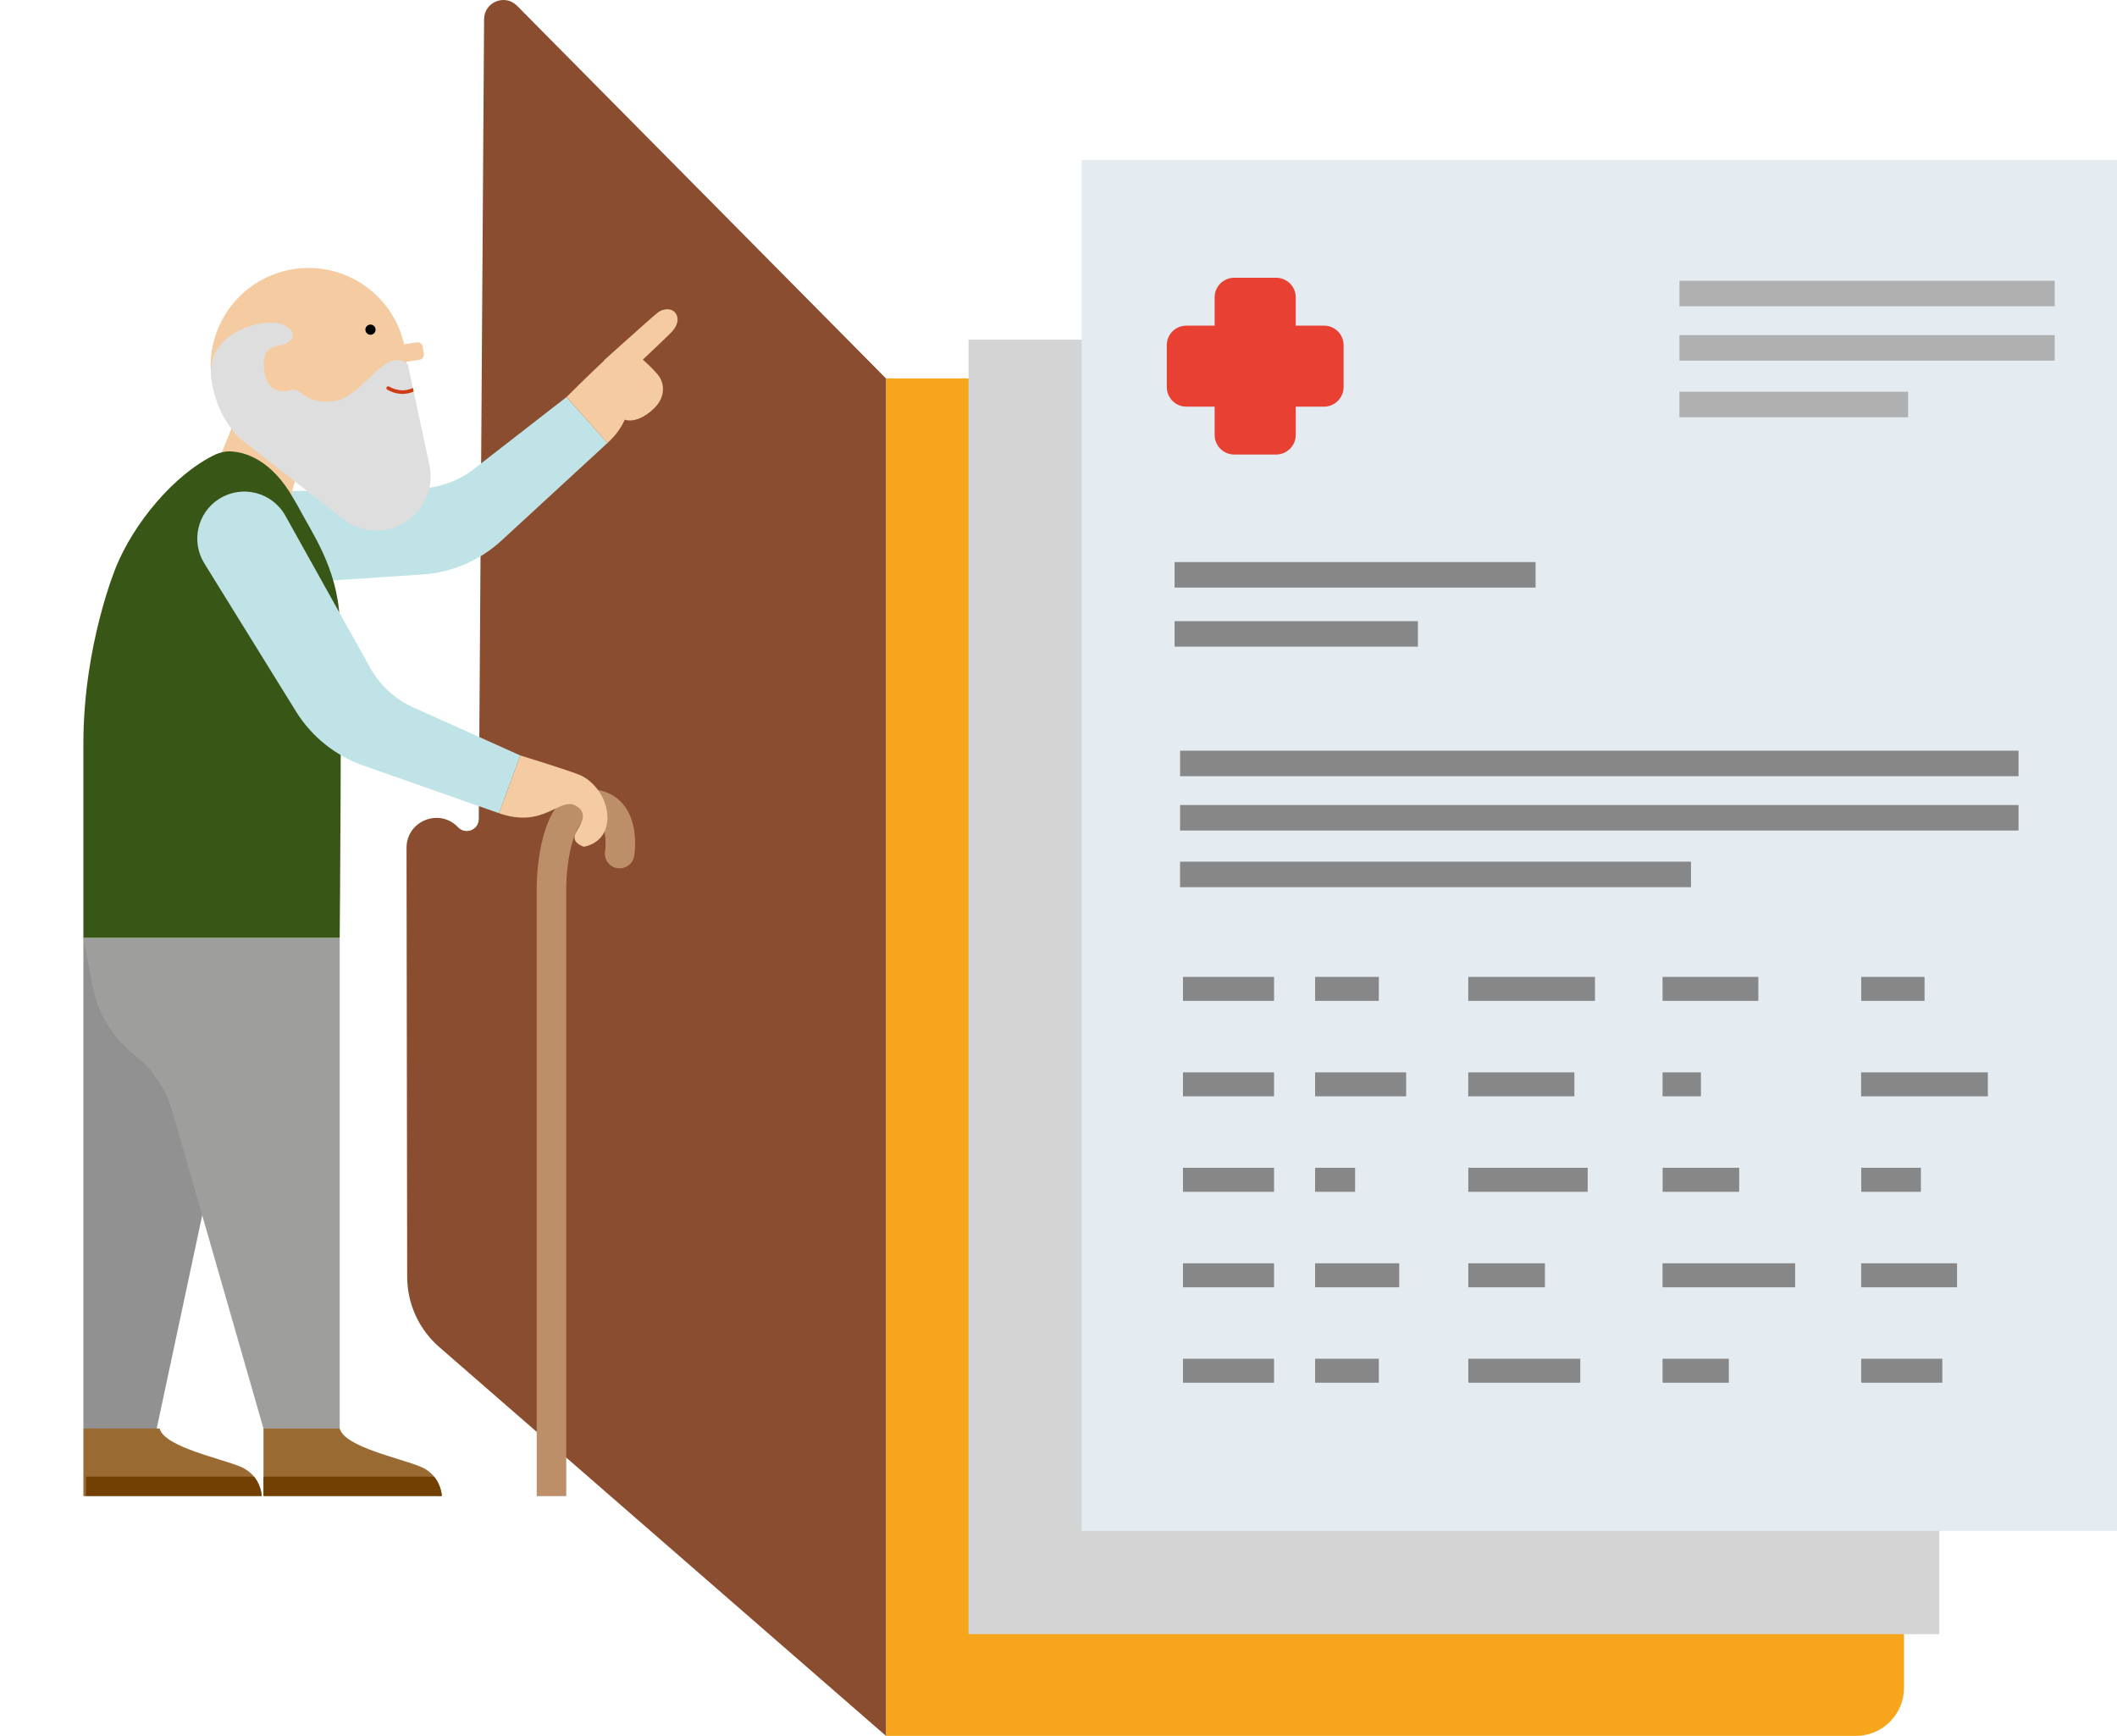 <?xml version="1.0" encoding="utf-8"?>
<!-- Generator: Adobe Illustrator 15.1.0, SVG Export Plug-In . SVG Version: 6.00 Build 0)  -->
<!DOCTYPE svg PUBLIC "-//W3C//DTD SVG 1.1//EN" "http://www.w3.org/Graphics/SVG/1.1/DTD/svg11.dtd">
<svg version="1.1" id="Capa_1" xmlns="http://www.w3.org/2000/svg" xmlns:xlink="http://www.w3.org/1999/xlink" x="0px" y="0px"
	 width="135.393px" height="111.014px" viewBox="0 0 135.393 111.014" enable-background="new 0 0 135.393 111.014"
	 xml:space="preserve">
<g>
	<defs>
		<rect id="SVGID_1_" x="26" width="109.393" height="111.014"/>
	</defs>
	<clipPath id="SVGID_2_">
		<use xlink:href="#SVGID_1_"  overflow="visible"/>
	</clipPath>
	<path clip-path="url(#SVGID_2_)" fill="#F7A61C" d="M118.696,24.201H56.662v86.813h62.034c1.699,0,3.076-1.377,3.076-3.076V27.277
		C121.772,25.578,120.396,24.201,118.696,24.201"/>
	<path clip-path="url(#SVGID_2_)" fill="#8A4D30" d="M56.663,24.201l-7.668-7.745L33.067,0.368c-0.772-0.78-2.1-0.238-2.107,0.858
		l-0.34,51.157c-0.004,0.691-0.848,1.024-1.324,0.523c-1.188-1.254-3.299-0.411-3.296,1.317l0.041,27.434
		c0.003,1.722,0.749,3.357,2.047,4.487l28.574,24.87V24.201z"/>
</g>
<rect x="61.942" y="21.724" fill="#D4D4D4" width="62.087" height="82.783"/>
<rect x="70.797" y="36.369" fill="#919191" width="21.574" height="2.934"/>
<rect x="70.797" y="45.29" fill="#919191" width="41.717" height="2.934"/>
<rect x="70.797" y="54.212" fill="#919191" width="41.717" height="2.934"/>
<rect x="70.797" y="63.133" fill="#919191" width="41.717" height="2.934"/>
<rect x="70.797" y="72.055" fill="#919191" width="41.717" height="2.934"/>
<rect x="70.797" y="80.977" fill="#919191" width="41.717" height="2.935"/>
<rect x="70.797" y="89.898" fill="#919191" width="41.717" height="2.935"/>
<rect x="69.18" y="10.228" fill="#E4EBF1" width="66.212" height="87.675"/>
<g>
	<defs>
		<rect id="SVGID_3_" x="26" width="109.393" height="111.014"/>
	</defs>
	<clipPath id="SVGID_4_">
		<use xlink:href="#SVGID_3_"  overflow="visible"/>
	</clipPath>
	<path clip-path="url(#SVGID_4_)" fill="#E84033" d="M85.929,24.749v-2.671c0-0.696-0.559-1.253-1.256-1.253h-1.805v-1.807
		c0-0.697-0.562-1.256-1.262-1.256H78.94c-0.696,0-1.257,0.559-1.257,1.256v1.807h-1.805c-0.697,0-1.256,0.557-1.256,1.253v2.671
		c0,0.693,0.559,1.258,1.256,1.258h1.805v1.806c0,0.693,0.561,1.256,1.257,1.256h2.667c0.699,0,1.262-0.563,1.262-1.256v-1.806
		h1.805C85.37,26.006,85.929,25.441,85.929,24.749"/>
</g>
<rect x="75.12" y="35.947" fill="#878787" width="23.089" height="1.63"/>
<rect x="75.472" y="48.008" fill="#878787" width="53.623" height="1.632"/>
<rect x="75.472" y="51.484" fill="#878787" width="53.623" height="1.632"/>
<rect x="75.471" y="55.106" fill="#878787" width="32.676" height="1.632"/>
<rect x="75.657" y="62.475" fill="#878787" width="5.824" height="1.533"/>
<rect x="75.657" y="68.581" fill="#878787" width="5.824" height="1.532"/>
<rect x="75.657" y="74.682" fill="#878787" width="5.824" height="1.537"/>
<rect x="75.657" y="80.791" fill="#878787" width="5.824" height="1.534"/>
<rect x="75.657" y="86.895" fill="#878787" width="5.824" height="1.533"/>
<rect x="84.108" y="62.475" fill="#878787" width="4.075" height="1.533"/>
<rect x="84.107" y="68.581" fill="#878787" width="5.823" height="1.532"/>
<rect x="84.107" y="74.682" fill="#878787" width="2.558" height="1.537"/>
<rect x="84.106" y="80.791" fill="#878787" width="5.382" height="1.534"/>
<rect x="84.108" y="86.895" fill="#878787" width="4.075" height="1.533"/>
<rect x="93.903" y="62.475" fill="#878787" width="8.103" height="1.533"/>
<rect x="93.901" y="68.581" fill="#878787" width="6.789" height="1.532"/>
<rect x="93.906" y="74.682" fill="#878787" width="7.635" height="1.537"/>
<rect x="93.904" y="80.791" fill="#878787" width="4.901" height="1.534"/>
<rect x="93.904" y="86.895" fill="#878787" width="7.163" height="1.533"/>
<rect x="106.33" y="62.475" fill="#878787" width="6.125" height="1.533"/>
<rect x="106.331" y="68.581" fill="#878787" width="2.451" height="1.532"/>
<rect x="106.335" y="74.682" fill="#878787" width="4.896" height="1.537"/>
<rect x="106.328" y="80.791" fill="#878787" width="8.48" height="1.534"/>
<rect x="106.33" y="86.895" fill="#878787" width="4.239" height="1.533"/>
<rect x="119.035" y="62.475" fill="#878787" width="4.05" height="1.533"/>
<rect x="119.028" y="68.581" fill="#878787" width="8.104" height="1.532"/>
<rect x="119.036" y="74.682" fill="#878787" width="3.815" height="1.537"/>
<rect x="119.03" y="80.791" fill="#878787" width="6.133" height="1.534"/>
<rect x="119.032" y="86.895" fill="#878787" width="5.189" height="1.533"/>
<rect x="75.12" y="39.725" fill="#878787" width="15.562" height="1.63"/>
<rect x="107.41" y="17.956" fill="#B0B0B0" width="23.998" height="1.632"/>
<rect x="107.41" y="21.431" fill="#B0B0B0" width="23.998" height="1.632"/>
<rect x="107.409" y="25.053" fill="#B0B0B0" width="14.624" height="1.632"/>
<g>
	<g>
		<defs>
			<rect id="SVGID_5_" x="5.333" y="17.136" width="38" height="78.545"/>
		</defs>
		<clipPath id="SVGID_6_">
			<use xlink:href="#SVGID_5_"  overflow="visible"/>
		</clipPath>
		<path clip-path="url(#SVGID_6_)" fill="#BFE3E6" d="M36.231,25.392l-5.921,4.601c-1.01,0.784-2.247,1.223-3.526,1.248
			l-11.148,0.227c-1.724,0.034-3.066,1.51-2.938,3.229c0.124,1.646,1.55,2.886,3.197,2.777l11.111-0.733
			c1.89-0.124,3.68-0.892,5.073-2.175l6.772-6.235L36.231,25.392z"/>
		<path clip-path="url(#SVGID_6_)" fill="#F5CCA1" d="M26.66,21.892l-1.464,0.226l0.172,1.117l1.464-0.227
			c0.18-0.027,0.302-0.195,0.275-0.375l-0.072-0.467C27.007,21.987,26.839,21.864,26.66,21.892"/>
		<path clip-path="url(#SVGID_6_)" fill="#BD8F69" d="M36.214,95.681V56.753c0.002-1.34,0.331-3.535,1.056-4.218
			c0.145-0.137,0.276-0.192,0.456-0.177c0.419,0.024,0.592,0.183,0.686,0.3c0.387,0.482,0.333,1.471,0.283,1.779
			c-0.083,0.513,0.265,0.998,0.778,1.083c0.522,0.084,0.998-0.261,1.084-0.772c0.035-0.205,0.311-2.037-0.666-3.264
			c-0.487-0.611-1.197-0.961-2.055-1.011c-0.698-0.034-1.341,0.196-1.862,0.688c-1.602,1.511-1.648,5.178-1.648,5.591v38.928H36.214
			z"/>
		<path clip-path="url(#SVGID_6_)" fill="#F5CCA1" d="M18.645,32.014c-0.067-0.108-0.137-0.227-0.21-0.357
			c-1.235-2.205-2.773-2.723-3.73-2.723c-0.233,0-0.486,0.067-0.736,0.167c0.06-0.028,0.12-0.061,0.179-0.087l1.396-3.41
			l3.958,3.234C19.501,28.838,18.464,31.668,18.645,32.014"/>
	</g>
	<polygon fill="#919191" points="5.333,59.981 5.333,91.362 10.022,91.362 14.748,69.21 	"/>
	<g>
		<defs>
			<rect id="SVGID_7_" x="5.333" y="17.136" width="38" height="78.545"/>
		</defs>
		<clipPath id="SVGID_8_">
			<use xlink:href="#SVGID_7_"  overflow="visible"/>
		</clipPath>
		<path clip-path="url(#SVGID_8_)" fill="#F5CCA1" d="M13.505,24.039c0.353,3.441,3.429,5.944,6.87,5.591
			c3.441-0.353,5.944-3.429,5.59-6.87c-0.353-3.44-3.429-5.943-6.87-5.59C15.655,17.522,13.152,20.598,13.505,24.039"/>
		<path clip-path="url(#SVGID_8_)" fill="#F5CCA1" d="M33.28,48.315c0,0,2.658,0.812,3.729,1.218c1.071,0.406,2.03,1.81,1.809,3.139
			s-1.477,1.477-1.477,1.477s-0.665-0.185-0.591-0.664c0.074-0.48,1.107-1.366,0.074-1.957s-2.024,1.495-4.91,0.479L33.28,48.315z"
			/>
		<path clip-path="url(#SVGID_8_)" fill="#F5CCA1" d="M42.903,21.284c-0.568,0.567-1.792,1.715-1.792,1.715s0.543,0.467,0.958,0.958
			c0.414,0.495,0.535,1.382-0.202,2.122c-0.664,0.664-1.381,0.931-1.913,0.761c-0.205,0.476-0.543,0.979-1.103,1.494l-2.617-2.943
			c0,0,1.449-1.445,2.403-2.331l-0.004-0.021c0,0,3.08-2.773,3.422-3.039c0.338-0.266,0.833-0.303,1.083-0.053
			C43.395,20.201,43.471,20.716,42.903,21.284"/>
		<path clip-path="url(#SVGID_8_)" fill="#9E9E9C" d="M21.725,59.981v31.381h-4.873l-5.837-20.313
			c-0.405-1.411-1.245-2.657-2.399-3.563c-1.402-1.102-2.359-2.672-2.693-4.423l-0.589-3.081H21.725z"/>
		<path clip-path="url(#SVGID_8_)" fill="#996B33" d="M16.852,91.362v4.319H28.26c0,0-0.037-1.329-1.366-1.883
			c-1.33-0.554-4.836-1.255-5.169-2.437H16.852z"/>
	</g>
	<g>
		<defs>
			<path id="SVGID_9_" d="M21.725,91.362c0.332,1.182,3.839,1.883,5.168,2.437c1.242,0.518,1.355,1.712,1.365,1.866H16.852v-4.303
				H21.725z"/>
		</defs>
		<clipPath id="SVGID_10_">
			<use xlink:href="#SVGID_9_"  overflow="visible"/>
		</clipPath>
		<rect x="-0.758" y="94.434" clip-path="url(#SVGID_10_)" fill="#734003" width="33.67" height="6.489"/>
	</g>
	<g>
		<defs>
			<rect id="SVGID_11_" x="5.333" y="17.136" width="38" height="78.545"/>
		</defs>
		<clipPath id="SVGID_12_">
			<use xlink:href="#SVGID_11_"  overflow="visible"/>
		</clipPath>
		<path clip-path="url(#SVGID_12_)" fill="#996B33" d="M5.333,91.362v4.319h11.408c0,0-0.037-1.329-1.366-1.883
			s-4.836-1.255-5.169-2.437H5.333z"/>
	</g>
	<g>
		<defs>
			<path id="SVGID_13_" d="M10.207,91.362c0.333,1.182,3.839,1.883,5.168,2.437c1.242,0.518,1.355,1.712,1.365,1.866H5.5v-4.303
				H10.207z"/>
		</defs>
		<clipPath id="SVGID_14_">
			<use xlink:href="#SVGID_13_"  overflow="visible"/>
		</clipPath>
		<rect x="-0.758" y="94.434" clip-path="url(#SVGID_14_)" fill="#734003" width="33.67" height="6.489"/>
	</g>
	<g>
		<defs>
			<rect id="SVGID_15_" x="5.333" y="17.136" width="38" height="78.545"/>
		</defs>
		<clipPath id="SVGID_16_">
			<use xlink:href="#SVGID_15_"  overflow="visible"/>
		</clipPath>
		<path clip-path="url(#SVGID_16_)" fill="#385717" d="M7.421,36.262c1.105-2.737,3.686-5.936,6.388-7.21
			c0.278-0.11,0.56-0.186,0.818-0.186c1.064,0,2.773,0.575,4.145,3.025c0.082,0.146,0.159,0.275,0.234,0.396
			c0.944,1.806,2.557,3.987,2.719,7.313c0.156,3.208,0,20.379,0,20.379H5.333v-12.42C5.333,41.231,7.421,36.262,7.421,36.262"/>
		<path clip-path="url(#SVGID_16_)" fill="#BFE3E6" d="M33.28,48.315l-6.841-3.07c-1.167-0.523-2.134-1.41-2.757-2.526l-5.432-9.739
			c-0.84-1.506-2.772-1.999-4.231-1.078c-1.396,0.881-1.82,2.723-0.952,4.126l5.861,9.468c0.997,1.61,2.515,2.83,4.301,3.459
			l8.684,3.053L33.28,48.315z"/>
		<path clip-path="url(#SVGID_16_)" fill="#DEDEDE" d="M26.078,23.285l1.385,6.446c0.315,1.466-0.347,2.969-1.642,3.726
			c-1.206,0.704-2.716,0.618-3.833-0.219l-6.5-5.085c0,0-1.694-1.288-1.984-4.114c-0.291-2.825,3.505-3.816,4.63-3.264
			c1.125,0.552,0.386,1.163-0.003,1.27s-1.402,0.011-1.246,1.53c0.156,1.521,1.095,1.558,1.743,1.357
			c0.647-0.199,0.763,0.925,2.68,0.728C23.226,25.462,24.584,22.069,26.078,23.285"/>
	</g>
	<g>
		<defs>
			<path id="SVGID_17_" d="M18.135,20.775c1.125,0.553,0.387,1.162-0.003,1.27c-0.39,0.106-1.402,0.011-1.246,1.53
				c0.156,1.521,1.095,1.558,1.743,1.357c0.324-0.1,0.515,0.132,0.865,0.363c0.35,0.231,0.858,0.462,1.815,0.364
				c1.917-0.197,3.275-3.592,4.77-2.375l1.385,6.446c0.315,1.466-0.347,2.969-1.642,3.726c-1.206,0.704-2.716,0.618-3.833-0.219
				l-6.499-5.085c0,0-1.694-1.288-1.984-4.114c-0.239-2.327,2.295-3.41,3.824-3.41C17.656,20.628,17.937,20.677,18.135,20.775"/>
		</defs>
		<clipPath id="SVGID_18_">
			<use xlink:href="#SVGID_17_"  overflow="visible"/>
		</clipPath>
		<path clip-path="url(#SVGID_18_)" fill="#CF3B12" d="M24.884,24.721c0.258,0.154,0.565,0.241,0.866,0.241
			c0.038,0,0.076-0.002,0.113-0.004c0.498-0.037,0.953-0.325,1.155-0.72c0.084-0.165,0.126-0.35,0.126-0.536
			c0-0.097-0.011-0.194-0.033-0.289c-0.015-0.062,0.023-0.123,0.085-0.138s0.123,0.023,0.137,0.085
			c0.026,0.112,0.04,0.228,0.04,0.342c0,0.221-0.05,0.44-0.152,0.64c-0.246,0.477-0.768,0.8-1.341,0.844
			c-0.043,0.003-0.087,0.005-0.13,0.005c-0.345,0-0.689-0.099-0.983-0.273c-0.054-0.032-0.071-0.103-0.039-0.157
			C24.76,24.707,24.83,24.689,24.884,24.721z"/>
	</g>
	<g>
		<defs>
			<rect id="SVGID_19_" x="5.333" y="17.136" width="38" height="78.545"/>
		</defs>
		<clipPath id="SVGID_20_">
			<use xlink:href="#SVGID_19_"  overflow="visible"/>
		</clipPath>
		<path clip-path="url(#SVGID_20_)" d="M23.375,21.017c-0.037,0.176,0.077,0.349,0.253,0.386c0.176,0.036,0.349-0.077,0.385-0.254
			c0.037-0.176-0.076-0.349-0.253-0.385C23.584,20.727,23.412,20.84,23.375,21.017"/>
	</g>
</g>
</svg>
